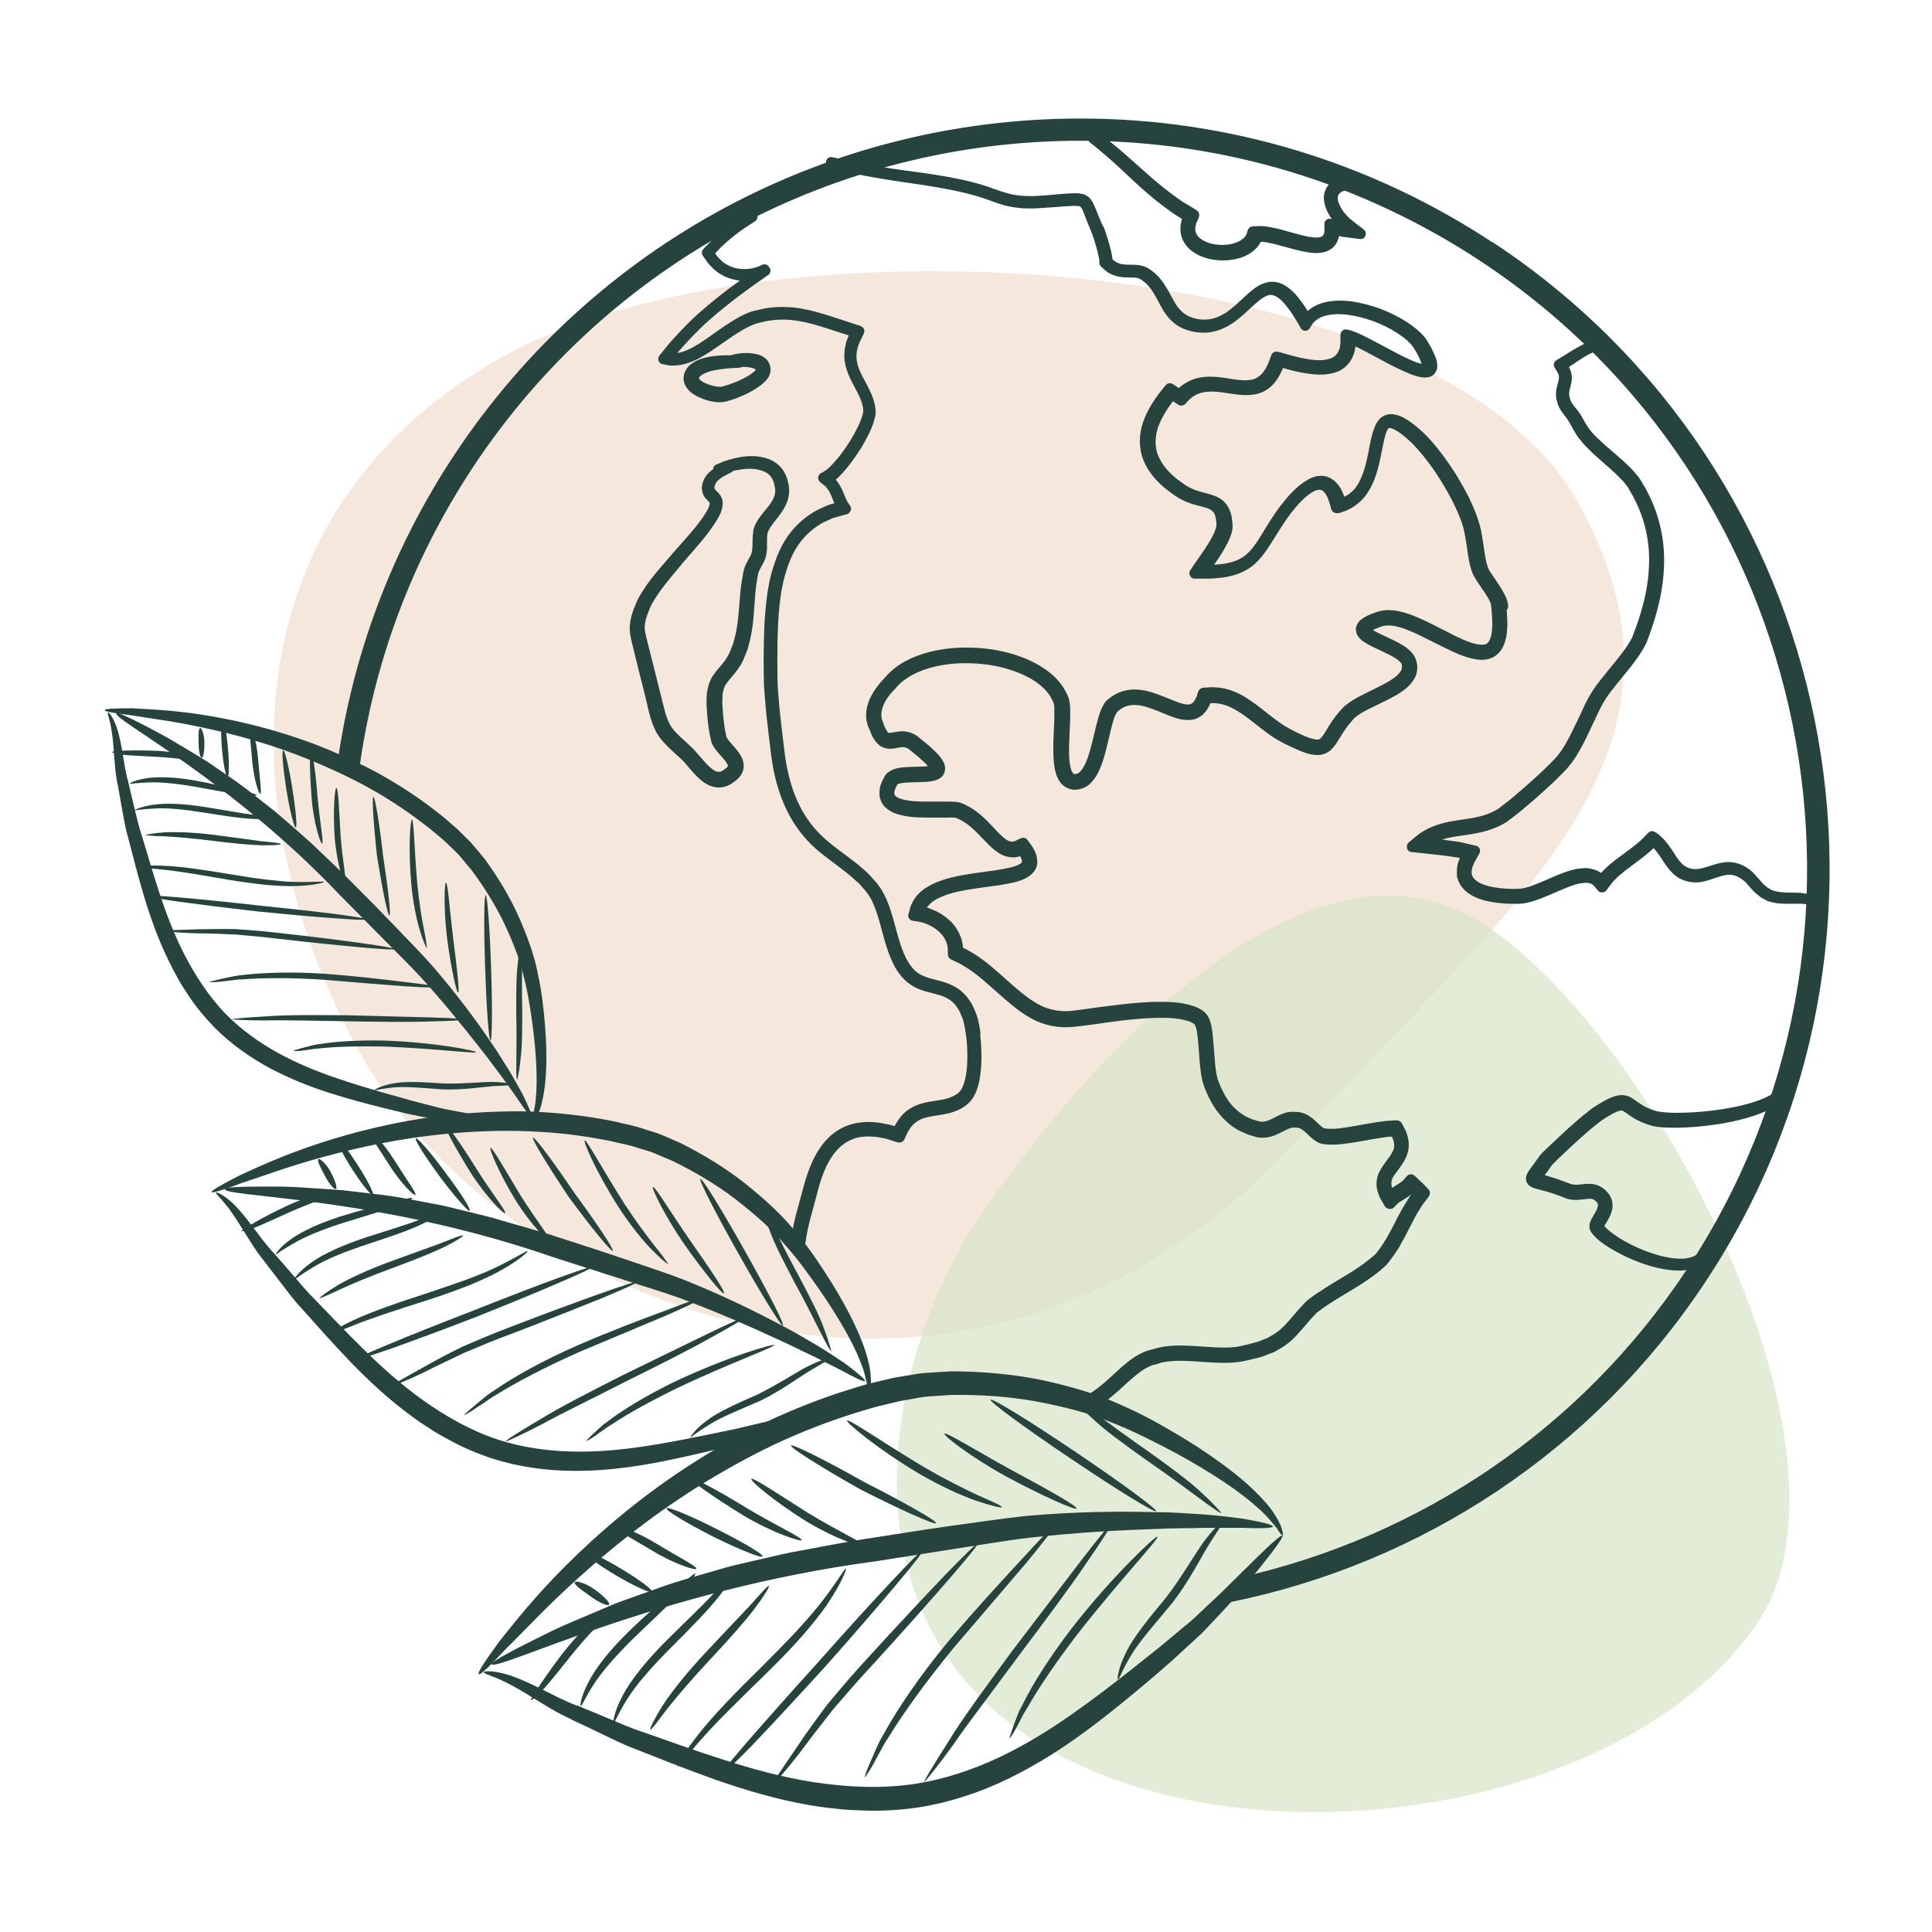 <?xml version="1.0" encoding="UTF-8"?><svg id="Calque_7" xmlns="http://www.w3.org/2000/svg" viewBox="0 0 100 100"><path d="M18.65,54.55c-7.26-13.16-6.35-28.51,7.45-36.13,13.79-7.61,48.37-5.48,55.63,7.67,7.26,13.16-3.81,20.81-14.28,32.57-17.06,19.17-41.53,9.04-48.79-4.12Z" fill="#f2ddce" opacity=".7" stroke-width="0"/><path d="M50.99,62.55c6-8.52,17.27-20.74,26.21-14.45s19.68,27.5,13.68,36.03c-6,8.52-20.88,11.52-31.4,8.55-17.13-4.83-14.49-21.61-8.48-30.13Z" fill="#d7e5c7" opacity=".7" stroke-width="0"/><path d="M77.27,12.72c-6.36-4.22-13.74-6.45-21.34-6.45-13.02,0-25.08,6.47-32.27,17.3-3.32,5.01-5.32,10.51-6.08,16.1.29.1.58.19.86.3.72-5.52,2.68-10.96,5.96-15.91,7.02-10.59,18.81-16.91,31.53-16.91,7.43,0,14.63,2.18,20.85,6.3,17.36,11.52,22.12,35.01,10.61,52.38-5.45,8.22-13.78,13.83-23.18,15.95-.15.38-.36.73-.63,1.03,9.96-2.01,18.81-7.84,24.55-16.49,11.79-17.77,6.92-41.82-10.85-53.61Z" fill="#26433e" stroke="#26433e" stroke-miterlimit="10" stroke-width=".27"/><path d="M24.79,86.66c.07.05.57-.43,1.41-1.33.89-.87,2.1-2.19,3.74-3.66,1.63-1.48,3.67-3.13,6.12-4.68,1.23-.77,2.55-1.52,3.97-2.2,1.42-.67,2.93-1.26,4.52-1.74.4-.12.79-.24,1.19-.33.4-.09.8-.21,1.18-.26.39-.06.77-.16,1.16-.18.39-.03.78-.05,1.16-.08,1.55-.02,3.05.09,4.46.35,1.4.27,2.73.6,3.89,1.1,1.18.46,2.26,1.03,3.23,1.54,1.93,1.05,3.41,2.05,4.3,2.87.46.4.74.76.95,1.02.17.26.27.4.32.39.04,0,.01-.18-.1-.51-.14-.31-.39-.76-.82-1.23-.84-.97-2.28-2.11-4.21-3.29-.97-.58-2.02-1.2-3.26-1.73-1.23-.57-2.62-.96-4.08-1.28-1.47-.3-3.06-.45-4.71-.45-.41.03-.83.05-1.25.08-.42.02-.84.12-1.27.18-.43.06-.84.17-1.26.27-.42.09-.83.21-1.24.34-1.66.5-3.23,1.13-4.7,1.83-1.46.72-2.82,1.51-4.06,2.33-2.49,1.64-4.52,3.41-6.11,4.99-1.6,1.59-2.72,3.01-3.49,3.98-.74,1.01-1.11,1.59-1.05,1.65Z" fill="#26433e" stroke-width="0"/><path d="M66.39,79.48c-.06-.06-.57.38-1.42,1.22-.42.42-.95.94-1.55,1.53-.3.3-.63.6-.98.93-.35.32-.7.69-1.12,1.01-.41.34-.83.69-1.27,1.06-.45.36-.93.74-1.42,1.13-.98.78-2.04,1.59-3.18,2.39-2.27,1.59-4.98,3.1-8.08,3.58-1.76.27-3.54.17-5.22-.08-1.68-.26-3.26-.7-4.74-1.18-1.49-.47-2.87-.98-4.13-1.42-.64-.2-1.22-.47-1.78-.7-.56-.23-1.09-.45-1.59-.66h-.03c-.72-.27-1.36-.62-1.93-.9-.57-.29-1.09-.51-1.52-.66-.87-.29-1.4-.24-1.39-.18-.01.09.46.18,1.23.57.39.2.85.46,1.38.8.54.32,1.15.73,1.94,1.08h-.03c.49.22,1.02.47,1.57.74.56.26,1.14.57,1.78.8,1.27.5,2.64,1.05,4.13,1.58,1.5.52,3.13,1.02,4.9,1.32.44.08.89.13,1.35.18.45.06.92.07,1.39.09.93.04,1.9-.02,2.87-.16,1.68-.27,3.27-.81,4.69-1.51,1.43-.7,2.71-1.52,3.87-2.37,1.16-.85,2.2-1.71,3.17-2.52.48-.41.94-.8,1.38-1.19.44-.4.86-.79,1.25-1.15.41-.36.74-.75,1.08-1.1.33-.36.65-.68.92-1.01.56-.65,1.03-1.22,1.4-1.68.75-.94,1.13-1.48,1.07-1.54Z" fill="#26433e" stroke-width="0"/><path d="M25.43,86.13c.19.46,8.55-3.82,19.91-5.32,1.41-.22,2.79-.44,4.12-.65,1.33-.2,2.63-.43,3.83-.57,2.44-.27,4.66-.39,6.53-.45.93-.05,1.78-.03,2.52-.06.74,0,1.38,0,1.9,0,1.04.04,1.63.02,1.64-.07.01-.09-.55-.23-1.6-.41-.52-.07-1.17-.15-1.92-.21-.75-.04-1.6-.12-2.55-.12-1.89-.05-4.14-.03-6.64.19-1.27.13-2.54.33-3.89.51-1.34.19-2.72.41-4.14.63-1.42.21-2.8.5-4.14.74-.67.13-1.32.3-1.96.44-.64.15-1.27.28-1.87.47-1.2.35-2.36.66-3.4,1.06-.53.19-1.03.37-1.52.54-.49.17-.94.38-1.37.56-.87.37-1.66.69-2.34,1.02-.67.33-1.25.62-1.72.86-.94.49-1.44.8-1.4.87Z" fill="#26433e" stroke-width="0"/><path d="M31.53,83.06c.06-.1-.27-.44-.75-.79-.49-.35-1-.47-1.03-.37-.05.12.33.38.79.71.47.35.93.54.99.44Z" fill="#26433e" stroke-width="0"/><path d="M33.73,82.38c.06-.1-.67-.64-1.63-1.21-.95-.57-1.77-.95-1.84-.85-.06.1.66.65,1.62,1.22.95.56,1.78.94,1.84.84Z" fill="#26433e" stroke-width="0"/><path d="M36.05,81.21c.04-.13-.92-.61-2.09-1.32-1.17-.71-2.26-1.05-2.3-.95-.04.12.92.61,2.08,1.31,1.17.71,2.27,1.05,2.3.95Z" fill="#26433e" stroke-width="0"/><path d="M39.47,80.56c.06-.1-1.02-.74-2.4-1.43-1.36-.69-2.51-1.16-2.57-1.06-.06.1,1.01.75,2.38,1.45,1.37.68,2.53,1.14,2.58,1.04Z" fill="#26433e" stroke-width="0"/><path d="M41.49,79.72c.05-.13-1.28-.73-2.82-1.65-1.54-.95-2.85-1.64-2.91-1.54-.05.1,1.14.94,2.7,1.9,1.57.94,3.01,1.38,3.04,1.29Z" fill="#26433e" stroke-width="0"/><path d="M44.8,80.06c.05-.13-1.34-.76-2.96-1.74-1.59-1.01-2.88-1.87-2.95-1.77-.07.09,1.11,1.1,2.74,2.13,1.64,1.01,3.15,1.47,3.18,1.38Z" fill="#26433e" stroke-width="0"/><path d="M48.44,78.83c.05-.11-1.61-1.05-3.69-2.11-2.04-1.15-3.75-2-3.81-1.9-.06.1,1.55,1.12,3.61,2.28,2.1,1.07,3.85,1.84,3.9,1.74Z" fill="#26433e" stroke-width="0"/><path d="M51.86,78.01c.02-.06-.46-.27-1.21-.6-.75-.35-1.78-.86-2.87-1.5-2.17-1.3-3.86-2.49-3.94-2.38-.06.08,1.52,1.43,3.72,2.74,1.11.65,2.17,1.13,2.97,1.41.8.27,1.31.38,1.33.33Z" fill="#26433e" stroke-width="0"/><path d="M55.72,78.08c.06-.11-1.48-.98-3.38-2-1.9-1.04-3.38-1.98-3.46-1.87-.06.08,1.33,1.19,3.25,2.24,1.92,1.03,3.54,1.73,3.59,1.63Z" fill="#26433e" stroke-width="0"/><path d="M59.84,78.22c.06-.1-1.8-1.47-4.16-3.06-2.37-1.6-4.34-2.81-4.41-2.71-.06.1,1.8,1.47,4.17,3.06,2.37,1.6,4.34,2.81,4.4,2.71Z" fill="#26433e" stroke-width="0"/><path d="M63.22,78.31s-.35-.43-1.01-1.03c-.65-.62-1.64-1.34-2.74-2.13-2.22-1.53-3.9-2.91-4-2.81-.04.04.35.43,1.02,1.03.64.62,1.64,1.34,2.74,2.13,2.23,1.53,3.91,2.91,4,2.81Z" fill="#26433e" stroke-width="0"/><path d="M27.49,88.02s.33-.23.73-.69c.41-.46.93-1.13,1.51-1.85.59-.71,1.16-1.32,1.6-1.73.44-.4.73-.65.7-.71-.03-.04-.38.12-.89.48-.5.37-1.13.97-1.73,1.7-.6.73-1.08,1.43-1.42,1.93-.35.51-.54.83-.5.87Z" fill="#26433e" stroke-width="0"/><path d="M30.05,88.31c.07.02.24-.46.69-1.14.44-.68,1.19-1.53,2.09-2.41.9-.87,1.74-1.65,2.32-2.25.58-.6.88-1.02.84-1.06-.05-.04-.42.3-1.05.84-.62.54-1.5,1.28-2.41,2.17-.91.89-1.65,1.8-2.04,2.55-.41.75-.48,1.28-.43,1.29Z" fill="#26433e" stroke-width="0"/><path d="M31.74,89.21c.07.02.24-.52.74-1.29.48-.77,1.32-1.71,2.31-2.7.99-.99,1.9-1.91,2.47-2.65.58-.73.82-1.27.78-1.3-.06-.03-.38.43-1,1.1-.61.68-1.54,1.54-2.54,2.54-1,1-1.83,2.01-2.27,2.85-.45.84-.52,1.43-.48,1.44Z" fill="#26433e" stroke-width="0"/><path d="M33.64,89.54c.06.03.38-.41.9-1.1.54-.68,1.32-1.59,2.23-2.56.91-.97,1.72-1.88,2.26-2.58.53-.7.81-1.17.77-1.21-.05-.04-.41.37-.99,1.02-.6.63-1.43,1.51-2.34,2.48-.91.98-1.68,1.93-2.16,2.67-.47.75-.7,1.25-.65,1.27Z" fill="#26433e" stroke-width="0"/><path d="M35.04,91.45c.06.04.5-.58,1.31-1.48.8-.91,2.01-2.08,3.35-3.39.67-.66,1.29-1.3,1.83-1.91.53-.62,1-1.19,1.34-1.71.69-1.03.96-1.75.92-1.77-.06-.03-.43.63-1.16,1.59-.36.48-.84,1.03-1.38,1.62-.55.59-1.17,1.22-1.83,1.88-1.33,1.3-2.52,2.53-3.28,3.5-.77.97-1.12,1.65-1.08,1.68Z" fill="#26433e" stroke-width="0"/><path d="M37.21,92s.67-.58,1.67-1.61c.99-1.03,2.33-2.48,3.8-4.09,1.45-1.63,2.74-3.12,3.66-4.22.92-1.09,1.47-1.79,1.43-1.83-.05-.04-.67.58-1.65,1.63-.98,1.04-2.31,2.5-3.76,4.14-1.46,1.61-2.77,3.09-3.71,4.17-.93,1.08-1.49,1.77-1.44,1.81Z" fill="#26433e" stroke-width="0"/><path d="M39.97,92.42s.64-.67,1.55-1.86c.44-.6.99-1.3,1.59-2.07.64-.74,1.34-1.56,2.12-2.39,1.53-1.68,2.9-3.22,3.88-4.35.98-1.13,1.56-1.85,1.52-1.88-.04-.04-.7.61-1.74,1.68-1.03,1.08-2.44,2.58-3.97,4.26-.77.83-1.48,1.67-2.11,2.43-.59.79-1.12,1.52-1.53,2.14-.84,1.23-1.36,1.99-1.31,2.03Z" fill="#26433e" stroke-width="0"/><path d="M44.77,91.99s.15-.19.36-.55c.1-.18.22-.4.36-.66.14-.26.29-.56.5-.86.77-1.26,1.96-2.91,3.39-4.65,1.47-1.72,2.8-3.27,3.76-4.4.95-1.15,1.5-1.88,1.46-1.92-.05-.04-.68.63-1.68,1.72-1.01,1.09-2.4,2.59-3.87,4.33-1.45,1.75-2.61,3.47-3.32,4.77-.2.32-.33.63-.45.9-.12.27-.22.5-.3.69-.16.38-.24.6-.21.62Z" fill="#26433e" stroke-width="0"/><path d="M47.83,92.26s.61-.7,1.48-1.91c.84-1.23,2.1-2.85,3.45-4.69,1.37-1.82,2.6-3.47,3.44-4.71.85-1.23,1.35-2.01,1.3-2.04-.05-.03-.63.68-1.54,1.86-.91,1.19-2.15,2.82-3.53,4.63-1.35,1.84-2.58,3.49-3.36,4.77-.8,1.26-1.28,2.05-1.23,2.08Z" fill="#26433e" stroke-width="0"/><path d="M52.24,90s.13-.15.29-.43c.08-.15.17-.32.28-.53.05-.1.11-.21.17-.33.07-.11.14-.23.22-.36.58-1.02,1.49-2.36,2.58-3.78,2.21-2.82,4.23-4.94,4.13-5.03-.04-.04-.59.44-1.42,1.29-.83.84-1.93,2.05-3.04,3.48-1.1,1.44-1.99,2.83-2.51,3.9-.07.13-.14.26-.2.38-.05.13-.1.24-.14.36-.08.22-.16.41-.21.57-.11.31-.16.48-.14.5Z" fill="#26433e" stroke-width="0"/><path d="M57.86,86.94c.07.02.22-.52.69-1.27.45-.75,1.27-1.66,2.15-2.73.85-1.11,1.41-2.23,1.87-2.99.47-.75.8-1.19.75-1.24-.03-.03-.45.35-1,1.07-.53.74-1.14,1.83-1.95,2.89-.86,1.04-1.68,2.02-2.08,2.85-.42.82-.47,1.41-.43,1.41Z" fill="#26433e" stroke-width="0"/><path d="M10.96,61.7c.03.06.59-.1,1.56-.47.99-.32,2.41-.86,4.19-1.34,1.79-.49,3.95-.97,6.37-1.2,1.22-.12,2.49-.18,3.82-.15,1.32.03,2.69.15,4.06.4.34.06.68.12,1.02.21.34.08.68.14.99.25.31.11.64.17.94.31.3.13.6.25.9.38,1.17.57,2.26,1.22,3.22,1.95.95.74,1.83,1.49,2.52,2.3.72.79,1.31,1.63,1.84,2.38,1.05,1.52,1.79,2.83,2.15,3.78.2.47.27.86.33,1.12.03.26.05.41.09.42.03,0,.08-.14.12-.42,0-.29-.01-.72-.16-1.24-.26-1.05-.92-2.45-1.92-4.06-.51-.8-1.07-1.67-1.8-2.53-.71-.9-1.61-1.71-2.59-2.5-.99-.79-2.13-1.49-3.37-2.12-.32-.14-.64-.28-.97-.42-.33-.14-.68-.22-1.02-.34-.35-.12-.7-.19-1.05-.27-.35-.09-.7-.16-1.06-.22-1.44-.25-2.86-.38-4.23-.4-1.37,0-2.69.08-3.94.22-2.5.3-4.69.86-6.48,1.45-1.8.59-3.18,1.23-4.13,1.67-.94.48-1.44.78-1.41.84Z" fill="#26433e" stroke-width="0"/><path d="M44.98,72.03c-.03-.07-.57.07-1.54.38-.48.16-1.06.35-1.74.57-.33.12-.7.21-1.09.33-.38.11-.79.26-1.22.34-.43.1-.89.21-1.36.32-.48.1-.98.2-1.5.31-1.04.21-2.14.43-3.3.6-2.31.34-4.92.45-7.44-.36-1.43-.47-2.73-1.22-3.89-2.04-1.16-.83-2.19-1.76-3.12-2.68-.94-.92-1.79-1.83-2.57-2.63-.4-.39-.73-.82-1.07-1.2-.33-.39-.65-.75-.95-1.09l-.02-.02c-.44-.47-.79-.97-1.12-1.4-.32-.43-.62-.79-.89-1.07-.55-.55-.96-.7-.98-.67-.04.07.28.31.71.89.21.3.46.67.74,1.13.29.45.59.99,1.05,1.54l-.02-.02c.28.36.58.76.9,1.17.32.41.64.86,1.03,1.27.77.86,1.59,1.79,2.51,2.75.93.96,1.97,1.95,3.19,2.84.3.23.62.44.95.65.32.22.66.4,1.01.59.68.38,1.44.7,2.22.96,1.37.44,2.76.62,4.1.64,1.34.02,2.61-.12,3.8-.32,1.19-.2,2.3-.46,3.34-.7.52-.12,1.01-.25,1.49-.37.48-.14.94-.27,1.38-.39.44-.11.84-.29,1.23-.42.38-.14.75-.27,1.08-.41.66-.28,1.24-.52,1.69-.74.92-.42,1.41-.69,1.39-.76Z" fill="#26433e" stroke-width="0"/><path d="M11.64,61.55c-.03.42,7.88.36,16.99,3.52,1.15.37,2.27.73,3.35,1.07,1.08.36,2.14.67,3.1,1.01,1.94.72,3.66,1.47,5.08,2.13.72.32,1.35.65,1.92.91.56.28,1.04.52,1.43.72.77.42,1.22.63,1.26.57.04-.06-.33-.38-1.05-.92-.37-.25-.82-.55-1.36-.88-.55-.31-1.16-.7-1.87-1.06-1.41-.75-3.1-1.58-5.07-2.37-1-.39-2.04-.72-3.12-1.09-1.08-.37-2.2-.73-3.35-1.1-1.15-.38-2.3-.68-3.4-1.01-.55-.15-1.1-.27-1.64-.41-.54-.13-1.06-.27-1.58-.35-1.04-.2-2.02-.4-2.96-.49-.46-.06-.91-.11-1.34-.16-.43-.06-.85-.07-1.24-.1-.8-.05-1.51-.11-2.14-.12-.63,0-1.17-.01-1.62,0-.89.01-1.38.05-1.38.12Z" fill="#26433e" stroke-width="0"/><path d="M17.39,61.54c.08-.05-.04-.43-.27-.87-.24-.45-.57-.73-.64-.67-.08.07.1.41.32.83.22.43.5.76.58.7Z" fill="#26433e" stroke-width="0"/><path d="M19.3,61.86c.09-.05-.26-.74-.77-1.53-.5-.79-.97-1.38-1.06-1.34-.09.05.25.73.76,1.53.51.79.99,1.38,1.07,1.33Z" fill="#26433e" stroke-width="0"/><path d="M21.5,61.86c.08-.08-.46-.81-1.07-1.78-.61-.98-1.31-1.65-1.37-1.59-.08.08.46.81,1.07,1.78.61.98,1.31,1.65,1.37,1.58Z" fill="#26433e" stroke-width="0"/><path d="M24.31,62.66c.08-.06-.48-.94-1.26-1.97-.76-1.04-1.45-1.83-1.53-1.77-.08.06.48.94,1.25,1.99.77,1.03,1.47,1.82,1.54,1.76Z" fill="#26433e" stroke-width="0"/><path d="M26.15,62.8c.08-.08-.69-1.03-1.5-2.32-.8-1.29-1.53-2.31-1.61-2.25-.08.06.5,1.14,1.31,2.45.83,1.3,1.74,2.18,1.8,2.12Z" fill="#26433e" stroke-width="0"/><path d="M28.51,64.3c.09-.08-.72-1.08-1.57-2.43-.82-1.36-1.46-2.5-1.55-2.45-.08.04.42,1.25,1.25,2.63.85,1.38,1.81,2.3,1.87,2.25Z" fill="#26433e" stroke-width="0"/><path d="M31.72,64.75c.08-.06-.81-1.4-1.98-2.99-1.1-1.63-2.06-2.92-2.15-2.87-.08.05.75,1.43,1.85,3.07,1.18,1.6,2.2,2.84,2.27,2.78Z" fill="#26433e" stroke-width="0"/><path d="M34.59,65.43s-.24-.38-.68-.91c-.43-.55-1.01-1.32-1.59-2.21-1.14-1.8-1.96-3.33-2.06-3.28-.08.04.6,1.65,1.77,3.47.59.91,1.21,1.67,1.7,2.18.49.5.84.78.87.75Z" fill="#26433e" stroke-width="0"/><path d="M37.47,66.94c.09-.06-.74-1.3-1.79-2.79-1.03-1.5-1.79-2.77-1.89-2.71-.07.04.56,1.4,1.6,2.92,1.05,1.5,2,2.64,2.08,2.59Z" fill="#26433e" stroke-width="0"/><path d="M40.52,68.6c.09-.06-.8-1.79-1.98-3.88-1.18-2.1-2.2-3.76-2.29-3.7-.09.05.8,1.79,1.98,3.88,1.18,2.1,2.21,3.76,2.29,3.71Z" fill="#26433e" stroke-width="0"/><path d="M43.03,69.95s-.1-.45-.37-1.16c-.25-.71-.73-1.63-1.26-2.64-1.09-2-1.83-3.67-1.95-3.63-.04.02.1.45.38,1.15.25.71.73,1.63,1.26,2.64,1.1,2,1.83,3.67,1.95,3.63Z" fill="#26433e" stroke-width="0"/><path d="M12.48,63.74s.33-.05.81-.24c.48-.2,1.12-.5,1.84-.82.71-.31,1.37-.55,1.86-.7.49-.13.8-.22.79-.27,0-.04-.33-.05-.85.02-.52.09-1.22.3-1.94.62-.72.33-1.35.66-1.8.92-.45.25-.72.42-.7.47Z" fill="#26433e" stroke-width="0"/><path d="M14.29,64.93s.35-.26.95-.6c.59-.34,1.47-.7,2.48-1.02,1.01-.32,1.94-.58,2.59-.82.66-.23,1.05-.43,1.03-.48-.02-.05-.43.07-1.11.24-.67.17-1.61.4-2.63.72-1.02.33-1.92.73-2.51,1.15-.59.41-.84.78-.81.81Z" fill="#26433e" stroke-width="0"/><path d="M15.22,66.25s.38-.3,1.04-.69c.65-.4,1.64-.79,2.76-1.16,1.12-.37,2.15-.71,2.86-1.06.71-.33,1.1-.65,1.07-.68-.03-.05-.45.18-1.17.45-.72.28-1.74.58-2.88.95-1.13.38-2.14.82-2.79,1.29-.65.46-.93.88-.9.9Z" fill="#26433e" stroke-width="0"/><path d="M16.53,67.21s.43-.16,1.09-.48c.66-.31,1.6-.69,2.65-1.08,1.05-.39,2-.76,2.67-1.08.67-.33,1.05-.58,1.03-.62-.03-.05-.45.12-1.13.39-.69.25-1.65.6-2.7.98-1.06.39-1.99.82-2.64,1.19-.64.39-1,.67-.97.71Z" fill="#26433e" stroke-width="0"/><path d="M16.86,69.18s.59-.25,1.54-.62c.95-.38,2.3-.81,3.8-1.29.75-.24,1.46-.5,2.1-.75.64-.27,1.2-.52,1.65-.78.91-.51,1.39-.95,1.36-.98-.03-.05-.56.31-1.48.76-.45.23-1.02.46-1.65.7-.64.23-1.34.47-2.09.72-1.49.48-2.85.95-3.79,1.39-.94.44-1.46.82-1.44.85Z" fill="#26433e" stroke-width="0"/><path d="M18.28,70.42s.72-.18,1.86-.58c1.13-.4,2.7-.98,4.41-1.64,1.71-.68,3.24-1.31,4.35-1.79,1.1-.47,1.78-.79,1.76-.83-.02-.05-.73.19-1.86.6-1.13.41-2.68,1.01-4.39,1.69-1.71.66-3.25,1.27-4.36,1.74-1.11.46-1.79.77-1.77.82Z" fill="#26433e" stroke-width="0"/><path d="M20.2,71.78s.74-.26,1.87-.81c.56-.29,1.23-.6,1.98-.96.76-.32,1.59-.67,2.5-1,1.79-.69,3.4-1.33,4.56-1.8,1.16-.48,1.87-.8,1.86-.85-.02-.05-.76.19-1.94.61-1.18.42-2.81,1.02-4.6,1.71-.89.33-1.74.7-2.51,1.03-.75.37-1.41.72-1.95,1.03-1.1.61-1.78.99-1.76,1.03Z" fill="#26433e" stroke-width="0"/><path d="M23.98,73.27s.19-.08.48-.27c.15-.1.32-.22.53-.35.21-.14.43-.31.7-.46,1.06-.66,2.57-1.45,4.31-2.22,1.76-.74,3.35-1.41,4.5-1.89,1.15-.5,1.84-.85,1.82-.89-.02-.05-.75.21-1.92.66-1.17.43-2.79,1.04-4.54,1.8-1.75.77-3.28,1.62-4.31,2.34-.27.16-.49.35-.68.51-.19.16-.36.3-.49.41-.27.23-.41.36-.39.38Z" fill="#26433e" stroke-width="0"/><path d="M26.18,74.62s.72-.3,1.83-.88c1.1-.61,2.66-1.35,4.37-2.23,1.72-.85,3.27-1.63,4.37-2.25,1.1-.6,1.77-1,1.75-1.05-.02-.04-.74.28-1.86.82-1.13.55-2.69,1.31-4.41,2.15-1.71.87-3.26,1.66-4.33,2.32-1.09.64-1.74,1.06-1.71,1.1Z" fill="#26433e" stroke-width="0"/><path d="M30.35,74.59s.15-.06.38-.22c.11-.08.25-.18.41-.29.08-.06.17-.12.25-.18.1-.06.19-.12.3-.19.82-.55,2.01-1.2,3.37-1.87,2.73-1.29,5.05-2.12,5.01-2.22-.01-.04-.61.11-1.55.43-.94.32-2.23.82-3.61,1.47-1.37.67-2.56,1.38-3.36,1.98-.1.08-.2.15-.29.21-.09.07-.16.15-.24.21-.14.13-.27.25-.38.35-.2.19-.31.31-.29.32Z" fill="#26433e" stroke-width="0"/><path d="M35.73,74.42s.36-.31,1-.69c.63-.4,1.59-.77,2.65-1.24,1.06-.52,1.9-1.15,2.54-1.54.64-.38,1.05-.6,1.03-.65-.02-.04-.47.09-1.16.43-.68.36-1.55.94-2.56,1.44-1.04.46-2.03.89-2.65,1.36-.63.46-.88.88-.85.9Z" fill="#26433e" stroke-width="0"/><path d="M5.44,36.77c0,.06.5.15,1.39.26.89.15,2.19.3,3.76.65,1.57.33,3.41.83,5.37,1.62.98.4,1.99.86,2.99,1.4,1,.55,2,1.19,2.96,1.93.24.18.48.37.7.56.23.2.46.38.66.59.2.2.42.39.6.61.18.22.36.44.54.65.67.9,1.25,1.84,1.7,2.78.44.94.81,1.87,1.01,2.77.23.89.35,1.77.46,2.56.2,1.59.24,2.89.15,3.76-.04.44-.13.76-.19.99-.08.21-.12.33-.1.35.02.02.11-.07.26-.28.12-.21.28-.55.37-1.01.22-.91.27-2.25.14-3.89-.07-.82-.16-1.71-.37-2.66-.18-.97-.55-1.95-.99-2.96-.45-1-1.04-2-1.75-2.97-.19-.23-.38-.47-.58-.7-.19-.24-.44-.45-.65-.67-.22-.23-.46-.42-.7-.63-.23-.21-.48-.4-.73-.59-1-.77-2.05-1.43-3.09-1.99-1.05-.55-2.1-1.01-3.11-1.4-2.04-.76-3.95-1.21-5.56-1.47-1.62-.27-2.94-.32-3.84-.37-.92,0-1.42.03-1.42.09Z" fill="#26433e" stroke-width="0"/><path d="M27.44,58.27c0-.06-.46-.17-1.33-.32-.43-.07-.95-.16-1.56-.26-.31-.05-.62-.12-.97-.18-.34-.07-.71-.12-1.07-.23-.37-.1-.76-.19-1.17-.3-.41-.12-.84-.24-1.28-.36-.88-.25-1.81-.53-2.77-.86-1.91-.66-3.96-1.62-5.57-3.24-.91-.93-1.61-2.02-2.18-3.12-.56-1.1-.98-2.23-1.33-3.3-.35-1.08-.64-2.11-.93-3.04-.15-.47-.24-.92-.35-1.35-.1-.43-.2-.83-.29-1.22v-.02c-.16-.54-.22-1.06-.3-1.52-.08-.46-.16-.86-.26-1.18-.2-.64-.46-.93-.49-.9-.06.03.1.34.19.97.05.31.09.7.12,1.16.04.46.06,1,.19,1.61v-.02c.07.39.14.81.22,1.25.09.44.15.91.29,1.39.25.96.51,2.01.84,3.11.33,1.11.74,2.28,1.32,3.45.14.29.3.59.46.88.16.29.35.57.54.86.37.57.82,1.11,1.32,1.63.87.88,1.87,1.58,2.89,2.13,1.02.54,2.06.95,3.05,1.27,1,.32,1.95.57,2.84.79.45.11.87.22,1.29.31.42.09.83.17,1.22.25.38.09.76.12,1.11.17.35.04.68.09.99.11.62.05,1.16.09,1.59.11.87.04,1.36.03,1.37-.03Z" fill="#26433e" stroke-width="0"/><path d="M6.02,36.92c-.2.31,5.91,3.42,11.64,9.48.74.74,1.45,1.46,2.14,2.16.69.7,1.38,1.37,1.97,2.01,1.2,1.32,2.22,2.59,3.06,3.66.43.53.78,1.03,1.11,1.46.32.44.59.81.81,1.13.42.63.68.97.74.94.06-.03-.1-.42-.44-1.12-.19-.34-.41-.75-.69-1.22-.3-.46-.61-1-1.01-1.56-.77-1.14-1.75-2.45-2.95-3.84-.61-.7-1.28-1.36-1.96-2.08-.68-.71-1.4-1.44-2.14-2.18-.73-.75-1.49-1.44-2.2-2.13-.37-.33-.74-.65-1.1-.97-.36-.31-.71-.62-1.07-.9-.72-.56-1.39-1.11-2.07-1.56-.33-.23-.66-.45-.97-.67-.31-.21-.63-.39-.92-.57-.59-.35-1.12-.68-1.6-.94-.48-.26-.9-.48-1.24-.65-.69-.35-1.08-.51-1.11-.46Z" fill="#26433e" stroke-width="0"/><path d="M10.44,39.22c.09,0,.14-.34.14-.77,0-.44-.15-.79-.22-.77-.09.03-.09.36-.08.77,0,.42.08.78.16.77Z" fill="#26433e" stroke-width="0"/><path d="M11.78,40.22c.08,0,.09-.67.02-1.48-.07-.8-.19-1.45-.28-1.45-.09,0-.1.67-.03,1.48.07.81.2,1.45.29,1.45Z" fill="#26433e" stroke-width="0"/><path d="M13.47,41.09c.09-.03-.03-.81-.11-1.79-.08-1-.35-1.79-.42-1.76-.09.03.03.8.11,1.79.08.99.35,1.79.42,1.76Z" fill="#26433e" stroke-width="0"/><path d="M15.31,42.83c.08-.01,0-.91-.18-2.02-.17-1.1-.39-1.99-.47-1.97-.09.01-.01.92.16,2.02.18,1.1.4,1.98.49,1.97Z" fill="#26433e" stroke-width="0"/><path d="M16.67,43.67c.1-.03-.11-1.07-.23-2.38-.1-1.31-.26-2.38-.34-2.37-.09.01-.07,1.08.03,2.4.11,1.33.47,2.37.54,2.35Z" fill="#26433e" stroke-width="0"/><path d="M17.87,45.77c.1-.03-.13-1.12-.24-2.49-.08-1.37-.12-2.5-.22-2.5-.08,0-.18,1.12-.09,2.52.11,1.4.48,2.49.54,2.47Z" fill="#26433e" stroke-width="0"/><path d="M20.16,47.39c.08-.02-.07-1.4-.33-3.08-.19-1.7-.42-3.07-.5-3.06-.09,0,0,1.4.19,3.1.27,1.69.55,3.06.64,3.04Z" fill="#26433e" stroke-width="0"/><path d="M22.1,49.06s-.04-.38-.16-.97c-.12-.59-.25-1.41-.34-2.33-.16-1.84-.18-3.34-.28-3.34-.08,0-.2,1.5-.03,3.37.09.93.26,1.76.44,2.36.17.58.34.93.37.92Z" fill="#26433e" stroke-width="0"/><path d="M23.71,51.37c.09,0-.06-1.29-.26-2.85-.19-1.56-.27-2.84-.37-2.83-.07,0-.13,1.29.06,2.87.21,1.57.49,2.83.57,2.81Z" fill="#26433e" stroke-width="0"/><path d="M25.39,53.86c.08,0,.1-1.69.03-3.77-.07-2.08-.2-3.76-.28-3.76-.09,0-.1,1.69-.03,3.76.07,2.08.19,3.77.28,3.76Z" fill="#26433e" stroke-width="0"/><path d="M26.77,55.89s.11-.39.17-1.04c.09-.65.09-1.54.09-2.53-.05-1.97.06-3.55-.05-3.56-.04,0-.11.39-.17,1.03-.09.65-.09,1.54-.09,2.53.05,1.97-.05,3.55.05,3.56Z" fill="#26433e" stroke-width="0"/><path d="M5.79,38.94s.27.1.72.14c.45.04,1.06.06,1.74.1.67.04,1.28.12,1.71.2.43.09.7.16.72.11.02-.04-.23-.17-.66-.32-.43-.14-1.05-.25-1.74-.3-.69-.04-1.3-.03-1.75-.02-.44.01-.72.04-.72.08Z" fill="#26433e" stroke-width="0"/><path d="M6.71,40.58s.37-.06.96-.08c.59-.03,1.41.05,2.31.2.9.16,1.72.32,2.32.41.6.08.98.09.98.04,0-.05-.36-.12-.94-.26-.58-.14-1.39-.34-2.3-.5-.92-.16-1.77-.2-2.38-.12-.61.08-.96.26-.94.3Z" fill="#26433e" stroke-width="0"/><path d="M6.9,41.96s.41-.08,1.07-.11c.66-.05,1.58.05,2.59.21,1.01.16,1.94.31,2.62.33.68.03,1.1-.06,1.1-.09,0-.05-.42-.04-1.08-.12-.66-.07-1.57-.25-2.59-.41-1.02-.16-1.97-.22-2.65-.12-.68.09-1.07.3-1.05.33Z" fill="#26433e" stroke-width="0"/><path d="M7.52,43.23s.4.05,1.03.06c.63.03,1.5.11,2.46.23.96.12,1.85.21,2.49.23.64.01,1.04-.02,1.04-.06,0-.05-.39-.09-1.02-.15-.63-.09-1.5-.2-2.46-.33-.97-.12-1.86-.16-2.5-.13-.64.04-1.03.12-1.03.16Z" fill="#26433e" stroke-width="0"/><path d="M6.99,44.87c0,.05.55.05,1.43.14.89.09,2.1.3,3.43.53.67.11,1.32.2,1.91.26.59.05,1.13.08,1.58.06.9-.03,1.44-.18,1.44-.21,0-.05-.55.02-1.44,0-.44,0-.97-.06-1.55-.12-.58-.07-1.22-.17-1.89-.28-1.34-.23-2.57-.41-3.47-.44-.9-.04-1.45.04-1.45.08Z" fill="#26433e" stroke-width="0"/><path d="M7.59,46.38s.62.15,1.66.29c1.03.14,2.46.32,4.04.5,1.58.16,3.01.29,4.05.36,1.04.08,1.68.1,1.69.06,0-.04-.63-.14-1.67-.28-1.03-.13-2.46-.29-4.04-.45-1.58-.18-3.01-.32-4.05-.41-1.04-.09-1.68-.12-1.69-.08Z" fill="#26433e" stroke-width="0"/><path d="M8.52,48.19s.67.1,1.76.12c.55,0,1.19.03,1.9.06.71.06,1.49.13,2.31.23,1.65.19,3.14.34,4.22.44,1.08.09,1.75.13,1.76.09,0-.04-.66-.16-1.73-.31-1.08-.15-2.56-.34-4.21-.52-.82-.1-1.61-.16-2.34-.21-.72-.01-1.37,0-1.91.01-1.08.03-1.75.05-1.76.09Z" fill="#26433e" stroke-width="0"/><path d="M10.82,50.84s.18.01.48-.02c.15-.01.33-.04.54-.06.21-.02.45-.07.72-.07,1.07-.08,2.55-.09,4.19.02,1.65.14,3.13.26,4.21.34,1.08.07,1.75.08,1.75.04,0-.04-.66-.13-1.74-.26-1.07-.13-2.55-.31-4.2-.43-1.65-.11-3.16-.06-4.24.07-.27.02-.51.08-.72.12-.21.05-.39.08-.54.12-.3.07-.46.12-.45.14Z" fill="#26433e" stroke-width="0"/><path d="M11.97,52.76s.67.06,1.76.06c1.08-.03,2.58.02,4.24.04,1.66.03,3.16.05,4.25.01,1.09-.02,1.76-.06,1.76-.1,0-.04-.67-.08-1.76-.11-1.08-.03-2.59-.07-4.24-.11-1.66-.01-3.16-.03-4.25.06-1.09.06-1.76.12-1.76.16Z" fill="#26433e" stroke-width="0"/><path d="M15.19,54.4s.14.01.38-.01c.12-.02.27-.04.43-.06.09-.01.18-.03.27-.04.1,0,.2-.02.31-.03.85-.09,2.03-.12,3.33-.09,2.61.1,4.72.38,4.73.29,0-.04-.51-.16-1.36-.29-.85-.13-2.04-.26-3.36-.31-1.32-.03-2.51.04-3.37.18-.11.02-.21.03-.31.05-.1.02-.19.05-.27.07-.17.04-.31.08-.43.11-.23.07-.36.11-.35.13Z" fill="#26433e" stroke-width="0"/><path d="M19.39,56.42c.02.05.4-.09,1.04-.14.64-.05,1.52.04,2.53.11,1.02.03,1.92-.12,2.56-.17.64-.04,1.04-.04,1.05-.09,0-.03-.4-.11-1.06-.13-.66,0-1.56.11-2.54.08-.98-.06-1.91-.13-2.57-.01-.66.11-1.03.33-1.02.35Z" fill="#26433e" stroke-width="0"/><path d="M50.48,53.48c-.03-.21-.07-.41-.11-.61-.05-.21-.14-.4-.22-.6-.18-.38-.46-.74-.84-.95-.37-.22-.79-.3-1.17-.4-.19-.05-.37-.12-.55-.2-.17-.09-.33-.19-.46-.33-.27-.27-.46-.62-.61-.97-.3-.72-.44-1.5-.69-2.25-.12-.37-.28-.75-.5-1.08l-.18-.24-.2-.22c-.07-.07-.13-.15-.2-.22l-.22-.2c-.58-.52-1.23-.93-1.8-1.41-.58-.47-1.06-1.04-1.42-1.67-.36-.63-.61-1.33-.77-2.03-.17-.7-.23-1.42-.32-2.13-.04-.36-.08-.71-.12-1.06-.04-.35-.06-.7-.09-1.05-.04-.35-.03-.7-.04-1.04-.01-.34,0-.69,0-1.04,0-.69.02-1.37.07-2.04.05-.67.14-1.33.31-1.96.17-.63.4-1.24.77-1.76.36-.52.85-.94,1.39-1.23l.42-.19c.14-.07.3-.09.44-.14l.27-.07.09-.03s.08,0,.04-.04l-.1-.15c-.04-.06-.05-.09-.07-.12l-.05-.1-.09-.21c-.11-.29-.25-.59-.48-.82-.02-.03-.07-.06-.08-.07l-.04-.03-.02-.02s0,0,.01-.01l.04-.02.18-.13.17-.16c.43-.44.78-.93,1.1-1.43.3-.51.59-1.03.71-1.61.03-.63-.29-1.14-.54-1.63-.27-.48-.5-.99-.44-1.52,0-.13.04-.26.07-.39.04-.13.08-.25.14-.37l.09-.18.07-.14.03-.07s-.04-.02-.06-.03c-.14-.04-.29-.09-.43-.14-1-.31-1.97-.69-2.97-.79-.5-.04-1-.03-1.47.07-.12.03-.23.06-.35.08-.12.03-.23.05-.34.1-.11.04-.22.09-.33.15-.11.05-.21.11-.31.17-.81.47-1.48,1.06-2.23,1.47-.37.2-.77.35-1.17.34-.05,0-.1,0-.14,0l-.1-.02h-.05s-.02-.01-.02-.02l.02-.02.06-.07c.12-.15.25-.31.37-.45.52-.59,1.04-1.14,1.58-1.61,1.07-.95,2.13-1.7,3.08-2.36l-.04-.06c-.93.47-1.99.23-2.51-.36-.15-.13-.25-.3-.35-.44l-.03-.04s-.01-.02-.01-.02l.02-.02.08-.09c.06-.06.12-.12.18-.19.22-.25.46-.44.66-.62.41-.34.75-.58.98-.72.23-.15.35-.23.35-.23,0,0-.12.07-.36.21-.24.14-.58.37-1,.71-.2.18-.44.37-.67.62-.06.06-.12.12-.18.18l-.1.11-.03.03s.01.02.02.03l.05.07c.11.15.2.32.36.45.27.3.67.52,1.13.6.36.07.77.03,1.16-.1-.88.61-1.85,1.3-2.84,2.17-.55.47-1.07,1.02-1.6,1.61-.13.16-.26.31-.38.47l-.13.16-.03.04s.03,0,.05.01l.1.02.2.04c.06.01.11,0,.16,0,.43,0,.84-.15,1.22-.35.76-.41,1.44-1,2.24-1.46.1-.06.2-.11.3-.16.1-.05.21-.1.32-.14.11-.05.22-.07.33-.1l.34-.08c.46-.09.95-.11,1.43-.06.98.1,1.94.48,2.94.79l.32.1s.02,0,.02,0v.02s-.03.04-.03.04l-.09.18c-.05.12-.1.26-.14.39-.02.14-.07.27-.07.41-.06.57.19,1.12.45,1.6.13.25.27.49.37.75.05.13.09.26.12.39.02.07.02.14.03.2v.1s0,.06,0,.09c-.11.54-.4,1.06-.69,1.56-.31.49-.66.98-1.08,1.4l-.16.15c-.06.05-.1.08-.19.14l-.15.09-.04.02s-.04.01-.02.02l.07.06.14.11s.06.04.09.08c.21.21.33.48.44.77l.09.22.05.11s.04.08.04.08l.03.04s-.02.01-.03.02l-.18.05c-.15.05-.31.07-.46.14l-.44.2c-.57.3-1.08.74-1.46,1.28-.38.54-.62,1.17-.8,1.81-.18.65-.26,1.32-.32,1.99-.06.68-.07,1.36-.08,2.05,0,.35-.01.69,0,1.04.01.35,0,.7.04,1.05.03.35.06.71.09,1.06.04.35.08.71.12,1.06.09.71.15,1.43.32,2.15.17.72.42,1.42.79,2.08.37.65.87,1.25,1.47,1.73.59.48,1.23.9,1.79,1.41l.21.19c.07.06.13.14.19.21l.19.21.17.23c.21.31.35.67.47,1.03.24.73.38,1.51.69,2.26.15.37.35.74.65,1.04.14.15.33.27.51.37.19.09.39.16.58.21.39.11.79.18,1.12.38.34.19.58.5.75.86.08.18.16.36.2.56.04.19.08.39.11.6.06.4.08.81.08,1.22,0,.41-.03.82-.12,1.21-.1.4-.24.77-.59.97-.33.22-.74.3-1.15.36-.41.06-.87.13-1.25.38-.1.05-.18.14-.27.21-.08.08-.15.17-.22.26-.06.1-.12.19-.18.29l-.11.23s0,0-.03,0l-.16-.05c-.11-.03-.21-.07-.32-.09-.22-.04-.43-.1-.65-.11-.44-.04-.9-.01-1.33.15-.43.16-.8.44-1.09.79-.58.7-.86,1.58-1.08,2.43-.12.43-.23.85-.35,1.29-.08.32-.15.65-.2.98.06.09.13.17.19.26.1-.84.37-1.65.58-2.47.21-.85.49-1.69,1.03-2.35.27-.32.61-.58,1-.73.38-.15.81-.18,1.23-.14.21.01.41.06.62.1.1.02.2.06.3.09l.15.05.13.04s.11.05.11-.02l.16-.35c.05-.09.11-.17.16-.26.06-.08.13-.15.2-.23.08-.06.15-.13.23-.18.67-.45,1.64-.23,2.4-.74.1-.05.18-.14.26-.21.04-.03.07-.09.11-.14.04-.05.07-.09.09-.14.11-.2.17-.41.22-.62.09-.42.12-.84.12-1.26,0-.42-.03-.83-.08-1.25Z" fill="#26433e" stroke="#26433e" stroke-linecap="round" stroke-linejoin="round" stroke-width=".54"/><path d="M77.79,31.39c0-.21-.09-.37-.17-.53-.08-.15-.17-.3-.26-.44-.18-.28-.39-.55-.54-.82-.13-.28-.19-.59-.24-.92-.05-.32-.09-.65-.15-.98-.11-.66-.38-1.28-.66-1.87-.3-.58-.63-1.15-1-1.68-.37-.53-.77-1.05-1.23-1.51-.24-.22-.48-.44-.75-.62-.14-.09-.28-.18-.44-.24-.16-.06-.35-.11-.55-.04-.2.08-.3.25-.37.4-.07.16-.12.31-.16.47-.08.31-.13.62-.19.93-.13.61-.28,1.22-.6,1.72-.16.25-.37.46-.62.61-.13.07-.26.15-.4.19-.03,0-.03.02-.04,0l-.02-.06s-.02-.08-.04-.11c-.1-.3-.23-.61-.51-.83-.14-.11-.32-.17-.5-.16-.18,0-.34.06-.48.14-.57.31-.98.8-1.35,1.27-.38.49-.69,1.01-1,1.52-.31.5-.64,1.01-1.14,1.29-.49.29-1.08.36-1.66.39-.07,0-.14,0-.22,0h-.18s-.02,0,0,0l.03-.05c.17-.23.34-.48.5-.72.16-.24.31-.5.45-.76.12-.27.27-.54.22-.89h0c-.02-.29-.08-.64-.32-.9-.12-.13-.27-.21-.42-.27-.15-.06-.3-.1-.45-.14-.29-.07-.58-.15-.83-.28-.26-.12-.49-.31-.73-.48-.46-.36-.85-.8-1.07-1.33-.22-.52-.19-1.12-.02-1.65.19-.53.5-1.02.84-1.47l.12-.14s.02-.01.05,0l.41.27c.06.07.09-.02.13-.06l.09-.1c.04-.05.1-.09.15-.14.1-.09.22-.16.34-.22.49-.24,1.06-.2,1.6-.12.54.07,1.12.21,1.69.04.28-.09.53-.28.7-.51.18-.23.3-.49.4-.75.06-.16,0-.12.15-.09l.39.11c.26.07.53.14.8.18.53.09,1.1.15,1.63-.07.26-.11.47-.34.59-.59l.08-.2c.02-.07.02-.14.04-.2,0-.07.03-.14.03-.2v-.18s-.01-.06.02-.04c.03,0,.03,0,.1.03.12.04.23.09.35.15.23.11.46.23.68.35.45.24.9.49,1.35.71.23.11.46.22.69.31.12.05.24.09.37.12.13.03.26.06.41.03.07-.01.16-.06.2-.14.04-.08.05-.16.04-.23,0-.14-.05-.26-.1-.38-.1-.23-.21-.46-.34-.66-.12-.23-.3-.4-.49-.57-.19-.16-.39-.31-.59-.43-.41-.26-.85-.46-1.29-.63-.45-.16-.91-.28-1.37-.35-.46-.06-.94-.06-1.39.06-.23.07-.45.17-.63.32-.04.04-.09.08-.13.12l-.1.12-.04.06-.04-.06-.07-.12s-.06-.1-.09-.14l-.18-.28c-.13-.18-.26-.36-.41-.53-.15-.16-.31-.32-.52-.43-.2-.11-.44-.17-.67-.12-.46.1-.77.43-1.08.7-.31.29-.6.57-.93.8-.33.22-.7.39-1.09.43-.38.04-.78-.02-1.12-.17-.35-.15-.62-.43-.82-.74-.2-.32-.35-.66-.56-.98-.2-.32-.46-.6-.79-.8-.35-.19-.74-.12-1.08-.15-.17-.01-.34-.05-.49-.12-.14-.07-.29-.19-.38-.29h-.01s.01-.02,0-.03c-.02-.31-.11-.6-.19-.89-.04-.15-.08-.29-.13-.43l-.07-.21-.04-.1s-.02-.07-.08-.11l.02.02c-.12-.27-.23-.55-.34-.82-.06-.14-.11-.27-.18-.4-.07-.13-.2-.25-.36-.28-.3-.06-.57-.01-.85,0-.27.02-.54.04-.81.07-.26.02-.52.03-.78.05-.26,0-.51,0-.75-.03-.49-.04-.94-.2-1.38-.35-.87-.33-1.71-.5-2.48-.64-.77-.13-1.47-.23-2.1-.31-1.25-.17-2.2-.34-2.83-.47-.32-.07-.55-.13-.71-.17-.16-.04-.24-.05-.24-.05,0,0,.08.03.24.07.16.04.4.1.71.19.63.14,1.58.32,2.83.5.63.09,1.32.19,2.09.33.77.14,1.6.32,2.46.64.43.16.9.32,1.4.36.25.04.5.02.76.03.26-.02.52-.03.79-.05.27-.02.53-.04.81-.06.27-.01.56-.05.82,0,.26.06.36.36.46.62.1.27.21.55.33.82h.03s-.02.03-.02.02c0,0,0,0,0,0,0,0,0,0,0,.02l.02.04.04.1.07.21c.04.14.09.28.13.42.04.14.08.29.11.43l.05.22.02.11v.05s0,.02,0,.02c-.02,0,.06.02.04.03,0,.02-.02.02-.02.02l-.02.05.11.11s.07.06.1.09c.07.06.15.11.23.15.16.08.35.12.53.14.36.03.73-.04,1.03.14.3.18.55.45.74.76.2.31.35.65.55.98.21.33.5.63.87.79.37.16.78.23,1.19.19.41-.04.8-.22,1.15-.45.34-.24.65-.53.95-.81.3-.27.62-.58,1.01-.67.39-.08.77.2,1.04.51.14.16.27.33.39.51l.18.28s.06.09.09.14l.1.17.13.23.14-.22s.05-.06.06-.08l.05-.06s.08-.07.12-.11c.17-.14.36-.23.57-.29.42-.12.88-.12,1.33-.06.45.06.9.18,1.34.34.44.16.86.36,1.26.62.39.25.79.55,1.02.95.13.2.24.42.33.64.08.2.16.5-.03.52-.09.02-.22,0-.33-.03-.12-.03-.23-.07-.34-.12-.23-.09-.45-.2-.68-.31-.45-.23-.89-.47-1.34-.71-.23-.12-.46-.24-.69-.35-.12-.06-.24-.11-.36-.16-.05-.02-.17-.06-.27-.08l-.08-.02s-.01.01-.01.02v.2s0,.21,0,.21c0,.07-.02.12-.02.18-.01.06-.02.12-.03.18l-.07.17c-.1.22-.27.4-.5.5-.46.19-1.01.15-1.52.05-.26-.04-.52-.11-.78-.18l-.39-.11s-.18-.06-.28-.07l-.1.27c-.18.49-.48.98-.98,1.14-.5.16-1.06.03-1.61-.05-.55-.08-1.16-.13-1.71.14-.13.07-.26.15-.38.24-.11.08-.24.25-.24.22l-.31-.21-.15-.1s-.03-.03-.04-.01l-.03.04-.06.07-.15.19c-.36.46-.68.96-.88,1.53-.19.56-.22,1.22.02,1.79.23.57.66,1.04,1.13,1.41.24.18.48.37.77.51.28.14.58.22.87.29.29.08.58.15.76.35.19.19.24.49.26.78h0s0,.01,0,.01c.03.23-.09.51-.21.76-.13.25-.28.5-.44.74-.16.24-.33.47-.5.72l-.21.31s-.05.06-.04.07h.1s.19,0,.19,0h.29c.07,0,.15,0,.22,0,.59-.03,1.21-.1,1.76-.42.55-.31.9-.86,1.22-1.36.32-.51.63-1.02.99-1.5.37-.46.77-.94,1.28-1.21.25-.13.54-.16.75,0,.21.16.34.44.43.72.01.04.02.07.03.11l.05.16c0,.22.19.07.3.05.16-.05.3-.12.44-.21.28-.17.52-.41.69-.68.36-.55.51-1.18.64-1.8.06-.31.12-.62.19-.92.04-.15.08-.3.14-.43.06-.13.14-.25.25-.29.22-.08.53.09.77.25.26.17.49.39.72.6.44.45.83.95,1.2,1.48.36.53.68,1.08.98,1.66.28.58.54,1.17.64,1.81.06.32.1.64.15.97.05.33.11.67.26.99.17.31.37.57.55.84.17.27.37.56.39.83v.02c.06.5.09,1.02.02,1.51-.05.24-.13.47-.29.62-.16.15-.4.18-.64.15-.49-.06-.96-.29-1.43-.52-.47-.23-.93-.48-1.41-.71-.48-.22-.98-.45-1.53-.53-.27-.04-.57-.03-.84.07-.25.09-.51.17-.76.38-.05.06-.12.14-.12.26,0,.11.06.21.11.26.11.12.23.19.35.26.24.14.49.24.73.36.24.11.48.23.7.36.21.14.43.3.47.5h0s0,0,0,0c.04.16.03.32-.03.47-.07.15-.19.28-.32.4-.27.23-.6.41-.94.58-.33.17-.68.33-1.02.51-.33.18-.7.39-.95.71-.26.29-.48.62-.67.95-.2.33-.39.65-.74.61-.34-.03-.7-.19-1.04-.35-.17-.08-.34-.17-.51-.26-.16-.09-.33-.19-.48-.3-.63-.43-1.19-.97-1.89-1.38-.35-.2-.74-.35-1.15-.4-.2-.02-.41-.03-.61,0h-.13s-.05,0-.06.03l-.02.07-.06.18c-.04.08-.07.17-.12.24-.09.15-.21.27-.36.32-.15.05-.33.04-.51,0-.36-.09-.72-.26-1.09-.4-.37-.15-.75-.29-1.17-.33-.41-.05-.87.05-1.22.29-.1.06-.16.12-.26.2-.09.1-.13.19-.18.29-.09.19-.15.39-.2.58-.11.39-.19.78-.29,1.17-.1.38-.2.77-.36,1.12-.16.34-.39.69-.73.71-.17.02-.31-.04-.4-.18-.1-.14-.15-.32-.18-.51-.07-.38-.06-.78-.05-1.18.02-.41.03-.81.05-1.21,0-.2.01-.41,0-.62,0-.1-.02-.21-.04-.32-.02-.12-.07-.21-.12-.31-.18-.39-.48-.72-.8-.98-.33-.26-.7-.47-1.08-.64-.77-.33-1.59-.51-2.42-.57-.83-.06-1.68-.01-2.49.2-.81.21-1.62.58-2.18,1.26-.29.3-.55.63-.73,1.03-.17.39-.24.88-.03,1.3v-.02c.1.27.19.56.46.79.15.11.35.13.5.11.15-.02.29-.06.42-.07.25-.03.48.04.68.22.22.18.44.35.64.54.1.09.2.19.29.29.08.1.17.21.19.3.01.05,0,.05-.01.07-.02.02-.07.05-.13.06-.12.03-.26.04-.39.05-.28.02-.56.01-.85.03-.14,0-.29.02-.44.04-.15.03-.31.07-.46.18-.04.03-.07.07-.1.11l-.05.1c-.04.07-.07.14-.1.21-.06.14-.1.3-.09.47,0,.17.07.35.19.48.12.13.26.2.4.27.58.22,1.17.21,1.74.22h.86c.14-.01.28-.01.42,0,.03,0,.07,0,.1.01.02,0,.03,0,.03,0l.04.02.19.08c.49.23.9.63,1.29,1.05.2.21.4.42.64.61.06.04.12.09.19.13.07.04.14.08.22.1.16.05.33.08.5.04.15-.02.37-.15.3-.11l.07.1c.04.06.07.12.1.17.06.12.1.24.1.35,0,.11-.06.2-.14.28-.19.15-.47.24-.74.3-.28.06-.56.11-.84.15-.57.08-1.15.15-1.73.26-.58.12-1.16.27-1.68.61-.26.17-.48.41-.61.71-.02.04-.04.07-.05.11l-.04.16c-.02.07-.04.14-.06.21l.19.03c.16.02.2.04.27.05.07.01.13.04.2.06.52.18,1.01.53,1.24,1.02.06.12.1.25.13.38l.02.2v.1s0,.15,0,.15c0,.02,0,.04.02.04l.46.22.37.22c.58.37,1.09.84,1.61,1.3.52.46,1.05.94,1.67,1.29.62.36,1.37.51,2.08.43.7-.07,1.37-.18,2.06-.27.68-.09,1.36-.16,2.04-.19.67-.02,1.36-.02,1.97.18.15.05.29.12.4.22.09.08.13.22.18.38.07.32.09.65.12.99.03.34.04.67.08,1.01.04.34.08.68.22,1.02h0c.23.59.55,1.17,1.03,1.61.12.11.24.22.38.3l.2.13.22.1c.07.03.14.07.22.1l.23.07c.08.02.15.05.23.07.08.01.17.02.26.02.71-.02,1.15-.61,1.72-.52.26-.01.49.15.7.35.11.1.21.21.34.31.13.1.29.2.49.2h-.02c.57.06,1.11-.05,1.65-.13.53-.09,1.06-.2,1.58-.26.07,0,.13,0,.2-.01h.17s0-.01,0,0l.02.05.09.17c.09.23.15.47.09.7-.1.47-.55.82-.8,1.35-.12.27-.12.6-.01.87.03.06.05.14.08.2l.13.22.1.17s.04.05.06,0l.07-.07.07-.07s.06-.06.06-.06l.07-.06c.21-.14.45-.27.67-.44l.08-.07s.07-.06.06-.06c.01,0,.03-.04.03-.02l.21.2.13.14h0l-.23.31c-.14.23-.29.45-.42.69-.26.47-.48.95-.74,1.39-.06.12-.14.22-.2.33-.07.11-.14.22-.22.32-.08.1-.16.22-.23.29l-.29.25c-.4.32-.83.61-1.28.88-.44.27-.9.53-1.34.83-.11.07-.22.14-.33.22-.11.09-.2.14-.33.25-.18.19-.37.38-.53.58-.34.39-.66.8-1.07,1.08-.1.08-.21.13-.32.2l-.16.09-.17.07-.35.14c-.12.04-.25.06-.37.1-.25.06-.49.13-.74.17-.25.04-.5.05-.75.05-.51,0-1.01-.05-1.53-.08-.51-.03-1.04-.05-1.56.03-.13.03-.26.05-.39.09-.06.02-.14.04-.17.05l-.2.05c-.26.09-.49.21-.71.36-.43.3-.79.66-1.17,1-.33.31-.68.59-1.06.84.09.04.17.09.26.13.78-.52,1.39-1.24,2.12-1.76.2-.14.42-.25.64-.33l.17-.04.19-.06c.11-.04.24-.06.36-.08.49-.08.99-.06,1.5-.03.51.03,1.02.08,1.55.08.26,0,.52-.01.79-.05.26-.04.51-.11.77-.17.13-.03.25-.06.38-.1l.37-.15.19-.07.17-.1c.11-.07.24-.13.34-.21.45-.31.77-.74,1.11-1.12.16-.2.34-.38.52-.57.18-.13.4-.3.62-.44.43-.29.88-.54,1.33-.82.45-.27.89-.57,1.31-.9l.3-.27c.11-.12.17-.22.26-.33.08-.1.16-.22.23-.33.07-.11.15-.22.21-.34.27-.46.49-.94.74-1.4.12-.23.26-.45.4-.67l.25-.33.06-.08s.06-.06.04-.08l-.14-.14-.14-.15-.36-.34-.07-.06s-.04.04-.06.06l-.11.13c-.04.05-.05.05-.08.08l-.07.06c-.2.15-.43.27-.66.43l-.1.08s0,0,0,0l-.07-.12c-.03-.05-.04-.11-.07-.17-.08-.23-.09-.46,0-.68.19-.44.67-.8.81-1.4.07-.3,0-.6-.1-.87l-.1-.19-.07-.13s-.02-.08-.06-.07h-.1s-.23.02-.23.02c-.07,0-.14,0-.21.01-.54.06-1.07.17-1.6.26-.53.09-1.06.19-1.57.13h0s-.01,0-.01,0c-.45-.02-.76-.87-1.53-.86h-.03s0,0,0,0h-.06s-.09,0-.13,0c-.09,0-.17.03-.25.05-.16.05-.3.12-.43.19-.27.14-.53.27-.8.27-.13.01-.26-.03-.41-.08l-.21-.06c-.07-.03-.13-.06-.2-.09l-.2-.09-.18-.12c-.13-.07-.23-.18-.35-.27-.44-.4-.74-.94-.96-1.52h0c-.12-.28-.16-.62-.2-.95-.03-.33-.05-.67-.08-1-.03-.34-.05-.68-.12-1.03-.03-.09-.04-.17-.08-.26-.03-.08-.1-.2-.17-.26-.15-.13-.32-.21-.49-.27-.69-.23-1.39-.21-2.08-.2-.69.03-1.38.1-2.06.19-.68.08-1.37.19-2.05.27-.67.07-1.34-.06-1.92-.39-1.18-.67-2.07-1.81-3.27-2.58l-.39-.23-.34-.16h0s0-.13,0-.13c0-.08-.02-.16-.03-.23-.03-.16-.08-.31-.15-.45-.28-.58-.83-.96-1.4-1.15-.07-.02-.14-.05-.22-.07-.07-.02-.17-.04-.16-.04h-.02s0,0,0-.01v-.05s.04-.06.05-.09c.11-.24.29-.44.52-.6.46-.3,1.02-.46,1.58-.57.56-.11,1.14-.18,1.72-.26.29-.04.58-.09.87-.15.29-.07.59-.15.85-.36.13-.11.24-.28.23-.47,0-.18-.05-.34-.13-.48-.04-.07-.07-.14-.12-.2l-.18-.25-.03-.04s-.03.01-.05.02l-.1.05-.12.06c-.06.04-.12.04-.18.06-.24.05-.48-.05-.69-.22-.21-.17-.41-.38-.6-.59-.39-.42-.82-.85-1.37-1.11l-.21-.09-.06-.02s-.05-.01-.07-.01c-.04,0-.08-.01-.12-.01-.15-.01-.3-.01-.44-.01h-.86c-.56,0-1.14,0-1.64-.19-.25-.09-.43-.27-.43-.5,0-.12.02-.24.08-.36.02-.06.05-.12.08-.18l.05-.09s.02-.03.04-.05c.17-.12.47-.15.74-.16.28-.01.56-.01.85-.03.15,0,.29-.02.45-.06.08-.03.16-.05.25-.13.08-.08.11-.23.08-.32-.05-.19-.16-.3-.25-.42-.1-.11-.2-.21-.31-.31-.21-.2-.43-.37-.65-.55-.22-.21-.57-.33-.88-.28-.31.04-.56.14-.73.01-.17-.14-.28-.41-.37-.65h0s0-.02,0-.02c-.16-.33-.12-.73.03-1.08.15-.36.4-.67.68-.95h0s0,0,0,0c.51-.61,1.27-.97,2.05-1.17.78-.2,1.6-.25,2.41-.19.8.06,1.6.23,2.34.55.72.31,1.42.79,1.75,1.49.04.09.08.17.1.25.02.09.03.18.03.28.01.2,0,.4,0,.6-.02.41-.03.81-.05,1.21,0,.41-.01.82.06,1.23.04.21.09.42.23.62.13.2.41.33.64.29.24-.02.46-.15.6-.32.15-.16.25-.35.34-.54.17-.38.27-.77.37-1.17.1-.39.18-.78.28-1.16.05-.19.11-.37.19-.54.04-.08.09-.16.14-.22.06-.05.14-.12.21-.17.3-.21.67-.29,1.05-.25.37.03.74.17,1.1.31.36.14.72.32,1.13.42.2.04.43.06.65,0,.22-.07.4-.25.5-.43.06-.09.1-.19.14-.28.05-.14.02-.1.06-.11.19-.02.37-.02.56,0,.37.04.72.18,1.05.37.66.38,1.22.92,1.87,1.36.16.11.33.21.51.31.18.09.35.18.53.26.18.08.36.16.54.23s.38.13.6.14c.22.02.47-.08.61-.24.15-.16.25-.33.35-.49.2-.33.4-.64.65-.92.22-.29.54-.47.87-.65.33-.17.68-.33,1.02-.5.34-.17.68-.35.99-.61.15-.13.29-.29.38-.48.09-.19.1-.43.04-.63-.04-.17-.14-.3-.24-.4-.11-.1-.22-.19-.34-.26-.24-.15-.48-.26-.73-.38-.24-.11-.49-.22-.72-.35-.11-.06-.22-.13-.29-.21-.07-.09-.07-.1,0-.18.16-.14.42-.24.66-.33.23-.08.48-.09.73-.06.5.07.99.29,1.46.51.47.23.94.47,1.41.7.48.23.96.46,1.51.54.27.04.6,0,.83-.21.23-.21.31-.49.37-.76.09-.53.04-1.06-.01-1.57Z" fill="#26433e" stroke="#26433e" stroke-linecap="round" stroke-linejoin="round" stroke-width=".54"/><path d="M70.46,9.53s-.08.01-.24.01c-.08,0-.17,0-.28,0-.11,0-.24.02-.38.06-.07.01-.14.04-.21.08-.08.02-.13.08-.2.13-.11.11-.19.28-.18.47.03.39.28.81.64,1.16.04.05.09.09.14.13.1.08.19.15.29.23.09.07.19.14.28.21l.07.06s.08.05.02.03l-.18-.02c-.13-.02-.25-.03-.38-.05l-.19-.03h-.1s-.06-.02-.06-.02c-.13-.03-.27-.06-.41-.09,0,0-.01,0-.02,0v.03s0,.02,0,.02v.06s0,.09-.02.13c-.03.17-.1.36-.25.49-.15.13-.35.19-.53.2-.18.02-.36,0-.54-.03-.71-.11-1.4-.38-2.12-.51-.18-.03-.37-.05-.53-.04t0,0v.04s-.04.05-.05.08c-.04.1-.11.2-.18.28-.3.33-.72.48-1.14.54-.42.06-.84.03-1.23-.09-.39-.12-.78-.34-.99-.73-.1-.19-.14-.41-.12-.62.01-.1.03-.2.06-.3.02-.05.03-.1.05-.14l.03-.08s0,0,0,0l-.09-.05-.23-.15c-.15-.1-.31-.19-.44-.29-1.15-.81-2.04-1.71-2.81-2.42-.39-.35-.75-.66-1.07-.92-.05-.04-.1-.08-.15-.12l-.09-.07-.04-.04s-.02-.01-.02-.02h.02c.12-.09.26-.17.33-.19.17-.07.34-.1.49-.12.3-.04.53-.04.68-.03.16,0,.24.01.24.02,0,.03-.33.02-.9.12-.14.03-.3.07-.46.14-.1.04-.12.06-.16.09,0,.01.03.03.04.04.03.02.06.05.09.07.34.25.71.55,1.11.9.8.69,1.69,1.57,2.83,2.36.14.11.29.19.44.28l.23.14.14.09.11.07s.01.03,0,.05l-.03.06-.08.17s-.03.08-.04.12c-.03.08-.04.16-.05.25-.02.17.02.33.09.47.15.29.48.49.83.6.35.11.74.13,1.12.08.37-.06.74-.2.97-.45.06-.06.1-.13.14-.21,0-.02.02-.04.03-.06l.03-.1.02-.07s0-.05.04-.05h.15c.22-.03.41,0,.61.03.77.13,1.45.41,2.12.52.33.05.67.07.88-.11.1-.08.16-.21.18-.36.01-.04.01-.07.01-.11v-.05s0-.1,0-.1v-.21c.05,0,.14.02.2.03.17.04.33.07.49.11h.06s.02.02.02.02h.06s.03.01.03.01c0,0,0,0,0-.01l-.04-.03-.04-.04c-.05-.04-.1-.09-.15-.14-.37-.39-.64-.84-.66-1.29,0-.23.1-.44.24-.57.08-.06.15-.12.23-.14.08-.04.16-.06.23-.07.15-.04.28-.04.4-.04.12,0,.21,0,.29.02.15.02.24.04.23.04Z" fill="#26433e" stroke="#26433e" stroke-linecap="round" stroke-linejoin="round" stroke-width=".54"/><path d="M93.9,46.61s-.2-.07-.59-.1c-.2-.01-.44,0-.74,0-.29,0-.64,0-1.01-.14-.09-.05-.17-.1-.26-.14-.08-.06-.16-.13-.25-.2-.16-.15-.3-.32-.45-.49-.07-.09-.16-.15-.25-.23-.1-.06-.19-.13-.3-.18-.22-.1-.46-.15-.72-.11-.25.03-.51.13-.79.22-.27.09-.57.19-.9.16-.32-.03-.65-.16-.89-.41-.24-.24-.41-.53-.6-.81-.09-.14-.19-.27-.3-.4-.06-.06-.11-.12-.18-.17-.03-.03-.07-.06-.09-.07,0,0-.02-.02-.03,0l-.14.15c-.06.07-.13.13-.2.19-.14.12-.28.24-.43.35-.3.22-.6.45-.9.68-.14.12-.3.24-.43.38-.06.07-.14.13-.2.21l-.2.26-.08.11-.04.05h-.01s0,0-.01,0l-.02-.03-.17-.2c-.05-.08-.14-.11-.2-.17-.16-.07-.34-.12-.53-.09-.38.02-.78.17-1.16.33-.39.16-.78.34-1.19.5-.21.08-.42.15-.65.2-.23.06-.46.05-.69.05-.46,0-.92-.05-1.38-.16-.23-.07-.46-.14-.67-.28-.21-.12-.41-.32-.51-.57-.02-.06-.06-.13-.06-.19v-.2c-.01-.13.02-.26.05-.38.05-.12.09-.24.14-.35l.09-.16c-.17-.04-.35-.07-.52-.11-.24-.03-.47-.07-.71-.1-.24-.03-.48-.05-.73-.08l-.45-.05-.37-.04h-.09s0-.02,0-.03l.04-.03.14-.12.28-.23c.07-.06.11-.08.17-.12.1-.07.22-.13.34-.19.23-.11.48-.2.73-.26.5-.13,1.01-.17,1.5-.26.49-.09.97-.24,1.39-.5.21-.15.4-.31.6-.46.2-.16.39-.33.58-.49.39-.33.76-.67,1.13-1.01.35-.35.73-.68,1-1.07.28-.39.5-.83.71-1.26.21-.44.42-.87.62-1.31.22-.44.49-.85.79-1.21.58-.74,1.22-1.42,1.61-2.17.33-.83.59-1.65.75-2.48.15-.82.2-1.64.12-2.42-.08-.78-.29-1.52-.59-2.18-.08-.16-.16-.33-.24-.49-.09-.15-.18-.31-.26-.46-.1-.14-.21-.27-.32-.4-.12-.12-.24-.24-.36-.36-.49-.46-1-.86-1.43-1.3-.11-.11-.22-.22-.31-.34-.1-.12-.2-.23-.27-.36-.17-.25-.27-.5-.42-.72-.14-.22-.33-.41-.45-.65-.06-.12-.09-.24-.12-.37-.01-.13-.02-.25,0-.37.04-.24.13-.44.14-.64,0-.1,0-.19-.04-.28-.02-.04-.03-.09-.05-.13-.02-.04-.05-.08-.07-.12-.03-.05-.07-.11-.1-.16-.02-.01,0-.02.02-.03l.04-.02.08-.05c.09-.05.15-.09.23-.14.14-.09.28-.17.4-.25.25-.15.46-.27.65-.36.36-.17.58-.19.58-.19,0,.02-.2.05-.56.24-.18.09-.38.22-.63.38-.12.08-.26.17-.39.26-.07.04-.15.1-.22.14-.02.02-.06.03-.06.05l.05.08s.05.08.08.12c.02.05.04.1.06.14.05.1.05.21.06.32-.01.23-.1.44-.13.65-.02.11,0,.22,0,.33.03.11.06.23.11.33.1.21.29.4.45.62.16.23.27.49.43.72.07.12.17.23.26.34.09.11.19.22.31.32.43.42.94.82,1.44,1.28.12.12.25.24.37.37.11.14.24.27.34.42.09.16.18.31.28.47.08.16.16.33.25.5.31.68.53,1.44.62,2.24.09.8.04,1.65-.11,2.49-.16.84-.42,1.69-.75,2.53-.43.84-1.07,1.5-1.64,2.24-.3.36-.55.74-.76,1.17-.2.43-.41.87-.62,1.31-.21.44-.44.89-.73,1.3-.29.43-.67.76-1.03,1.12-.38.34-.74.69-1.14,1.02-.2.16-.39.34-.59.5-.21.16-.41.32-.63.48-.46.28-.98.45-1.49.54-.51.1-1.02.14-1.49.25-.24.06-.47.14-.68.24-.11.06-.21.11-.31.18l-.14.09s0,0,0,0l.29.03c.25.03.49.06.73.08.24.03.48.07.73.1.12.02.24.05.36.08l.52.12-.26.46c-.05.1-.08.2-.13.31-.05.21-.08.42,0,.61.07.18.22.34.4.45.18.12.39.19.6.25.43.11.87.15,1.31.16.22,0,.44,0,.64-.04.2-.04.41-.11.61-.19.4-.15.79-.33,1.19-.5.4-.16.8-.32,1.24-.34.22-.03.45.03.66.12.09.07.2.12.26.22.02.03.03.04.04.02l.17-.21c.07-.07.14-.14.21-.21.14-.15.3-.26.45-.39.31-.23.61-.45.91-.68.15-.11.28-.23.42-.34.07-.06.13-.12.19-.18l.23-.24s.03-.04.04-.03l.05.03.09.07c.05.04.08.06.11.09.07.06.13.13.19.19.12.14.22.28.32.42.19.28.35.57.57.79.21.22.5.34.78.37.58.05,1.1-.29,1.66-.35.57-.07,1.09.23,1.38.59.16.17.29.34.44.49.08.07.16.13.23.19.08.05.17.09.25.14.34.14.68.15.97.16.29,0,.54,0,.74.03.2.03.35.06.45.1.1.04.15.05.14.06Z" fill="#26433e" stroke="#26433e" stroke-linecap="round" stroke-linejoin="round" stroke-width=".54"/><path d="M88.03,65.13s-.01.02-.05.05c-.03.03-.09.07-.17.12-.16.09-.42.17-.76.19-.68.04-1.66-.17-2.76-.68-.27-.13-.55-.28-.84-.45-.28-.18-.57-.37-.81-.66-.03-.05-.06-.06-.09-.14-.01-.04-.02-.08-.01-.11,0-.03,0-.07.02-.09.03-.11.08-.19.13-.27.09-.16.19-.31.24-.47.06-.16.07-.32,0-.46-.07-.13-.22-.27-.36-.33-.3-.14-.71.05-1.17,0-.11-.01-.22-.04-.33-.09l-.29-.11c-.19-.07-.39-.14-.6-.2-.2-.06-.41-.11-.63-.17-.06-.02-.11-.03-.21-.09-.09-.06-.11-.18-.06-.28.04-.09.07-.12.1-.17l.1-.14c.13-.18.26-.35.39-.54l.05-.07c.03-.05.06-.06.07-.08l.12-.12.25-.24c.67-.63,1.31-1.24,2-1.78.09-.07.17-.14.26-.2l.27-.17c.18-.11.37-.22.57-.31.19-.08.44-.16.68-.09.23.08.38.23.54.33.31.22.65.37,1.01.47.33.07.71.08,1.05.09.7,0,1.34-.05,1.93-.12,1.18-.14,2.12-.39,2.72-.65.61-.26.86-.54.88-.52,0,0-.06.07-.18.2-.14.12-.36.26-.66.42-.61.3-1.55.58-2.74.75-.6.08-1.25.15-1.96.15-.36,0-.72,0-1.12-.08-.37-.1-.75-.26-1.08-.49-.17-.11-.32-.25-.48-.3-.15-.05-.33,0-.51.08-.18.08-.36.18-.53.29l-.26.17c-.09.06-.17.13-.25.19-.66.52-1.31,1.14-1.97,1.76l-.24.24-.12.12s-.05.04-.04.04l-.05.07c-.13.19-.26.37-.4.55l-.1.13s-.06.09-.07.11c0,0-.04-.01.09.03.2.06.42.11.63.18.21.06.41.13.61.21l.3.11c.09.03.18.06.27.07.19.03.38,0,.58-.02.2-.02.44-.04.65.06.21.1.37.25.48.45.11.21.09.46.01.65-.07.19-.18.36-.27.51-.04.08-.09.15-.11.22-.02.07-.02.05.04.14.21.25.48.45.75.63.27.18.54.33.8.46,1.06.52,2.02.75,2.67.74.67,0,.97-.28.97-.25Z" fill="#26433e" stroke="#26433e" stroke-linecap="round" stroke-linejoin="round" stroke-width=".54"/><path d="M37.73,18.73s.11-.08.35-.13c.24-.04.59-.11,1.04,0,.11.03.23.07.34.17.11.1.17.26.15.42-.02.18-.13.29-.23.39-.1.1-.22.19-.34.27-.24.16-.51.3-.8.42-.14.06-.29.12-.45.17-.16.05-.31.1-.51.11-.37,0-.68-.1-.98-.23-.15-.07-.29-.15-.41-.26-.12-.11-.23-.27-.24-.46,0-.19.08-.34.19-.46.11-.11.24-.18.36-.24.25-.11.48-.16.7-.19.86-.12,1.4,0,1.39.04,0,.04-.53-.01-1.36.15-.2.04-.43.1-.63.21-.1.05-.2.12-.28.2-.07.08-.12.19-.11.29.01.2.26.38.51.49.26.11.57.2.86.2.13,0,.29-.05.43-.1.15-.04.29-.1.43-.15.28-.11.54-.24.77-.38.11-.07.22-.15.31-.23.08-.08.16-.18.17-.25.01-.09-.01-.18-.08-.24-.06-.06-.16-.11-.25-.14-.38-.11-.74-.08-.97-.07-.24.01-.36.05-.37.03Z" fill="#26433e" stroke="#26433e" stroke-linecap="round" stroke-linejoin="round" stroke-width=".54"/><path d="M37.21,24.29s.09-.05.28-.13c.19-.07.47-.16.85-.23.37-.06.87-.11,1.4.1.26.11.52.32.66.62.03.08.07.15.09.23.02.08.04.16.06.25.03.17.04.35,0,.53-.07.37-.3.69-.53.99-.12.15-.24.3-.35.46-.05.08-.1.16-.14.25l-.06.13s-.01.09-.02.13c-.01.09-.02.19-.02.3,0,.1,0,.21,0,.32v.16s-.02.17-.02.17c-.01.11-.04.23-.09.34-.1.22-.23.4-.3.59-.07.19-.09.43-.13.65-.14.91-.09,1.92-.34,2.95-.04.13-.07.26-.1.39-.05.13-.1.25-.15.38-.09.26-.24.5-.41.72-.17.22-.36.42-.51.63-.15.21-.22.46-.25.71h0c0,.19-.02.37-.01.55.01.19.03.38.04.56.04.38.08.77.17,1.12.02.1.05.15.1.23.05.07.11.15.17.22.13.15.27.29.39.46.12.17.26.37.23.64-.03.27-.24.44-.41.56-.07.06-.16.1-.25.15-.1.03-.19.07-.3.07-.21.01-.41-.05-.57-.15-.32-.2-.56-.47-.78-.73-.11-.13-.22-.26-.33-.38-.06-.06-.11-.12-.17-.17l-.19-.17c-.25-.23-.5-.45-.72-.71-.12-.13-.21-.28-.3-.42-.07-.16-.15-.31-.2-.47-.06-.16-.1-.32-.14-.47-.04-.16-.08-.31-.11-.47-.15-.62-.3-1.22-.45-1.8-.07-.29-.14-.58-.21-.87-.07-.29-.15-.56-.2-.86-.06-.3-.01-.61.06-.89.05-.14.08-.27.14-.4.05-.13.11-.26.16-.38.53-.99,1.25-1.7,1.83-2.4.61-.69,1.17-1.29,1.57-1.89.19-.29.38-.6.35-.88-.03-.13-.14-.22-.24-.33-.11-.1-.17-.27-.16-.41.02-.28.17-.49.32-.62.15-.13.3-.22.43-.27.12-.06.22-.09.29-.12.06-.02.1-.03.1-.03,0,.01-.13.06-.36.19-.12.06-.26.15-.4.28-.14.13-.26.32-.27.57,0,.12.04.23.14.32.09.09.23.2.28.38.05.37-.16.68-.35.99-.4.62-.96,1.24-1.56,1.93-.57.71-1.28,1.45-1.77,2.37-.21.49-.43,1.01-.32,1.54.05.27.13.55.2.84.07.29.15.58.22.87.15.59.3,1.19.45,1.8.16.61.27,1.25.7,1.72.21.24.46.46.7.68l.18.17c.07.06.13.12.19.19.12.13.23.26.34.39.22.25.44.51.71.67.27.17.56.16.82-.05.16-.1.29-.23.3-.37.02-.14-.07-.3-.18-.45-.11-.15-.25-.29-.38-.44-.07-.08-.13-.16-.19-.25-.06-.08-.12-.21-.13-.3-.1-.41-.14-.79-.18-1.18-.01-.19-.03-.39-.04-.58,0-.19,0-.4.02-.59h0c.04-.29.13-.58.3-.82.17-.24.36-.43.52-.64.15-.21.29-.42.38-.66.05-.12.09-.24.14-.36.03-.12.07-.24.1-.37.25-.98.21-1.99.36-2.92.05-.23.06-.46.15-.7.09-.23.23-.42.31-.6.15-.37.07-.81.13-1.24.01-.06,0-.1.03-.17.02-.05.04-.1.06-.15.05-.09.1-.18.16-.27.12-.17.24-.32.36-.46.24-.29.45-.58.51-.9.04-.16.03-.32,0-.47-.02-.08-.03-.15-.05-.23-.02-.07-.05-.14-.08-.21-.12-.27-.34-.46-.58-.56-.48-.21-.97-.18-1.34-.13-.75.11-1.13.29-1.14.26Z" fill="#26433e" stroke="#26433e" stroke-linecap="round" stroke-linejoin="round" stroke-width=".54"/></svg>